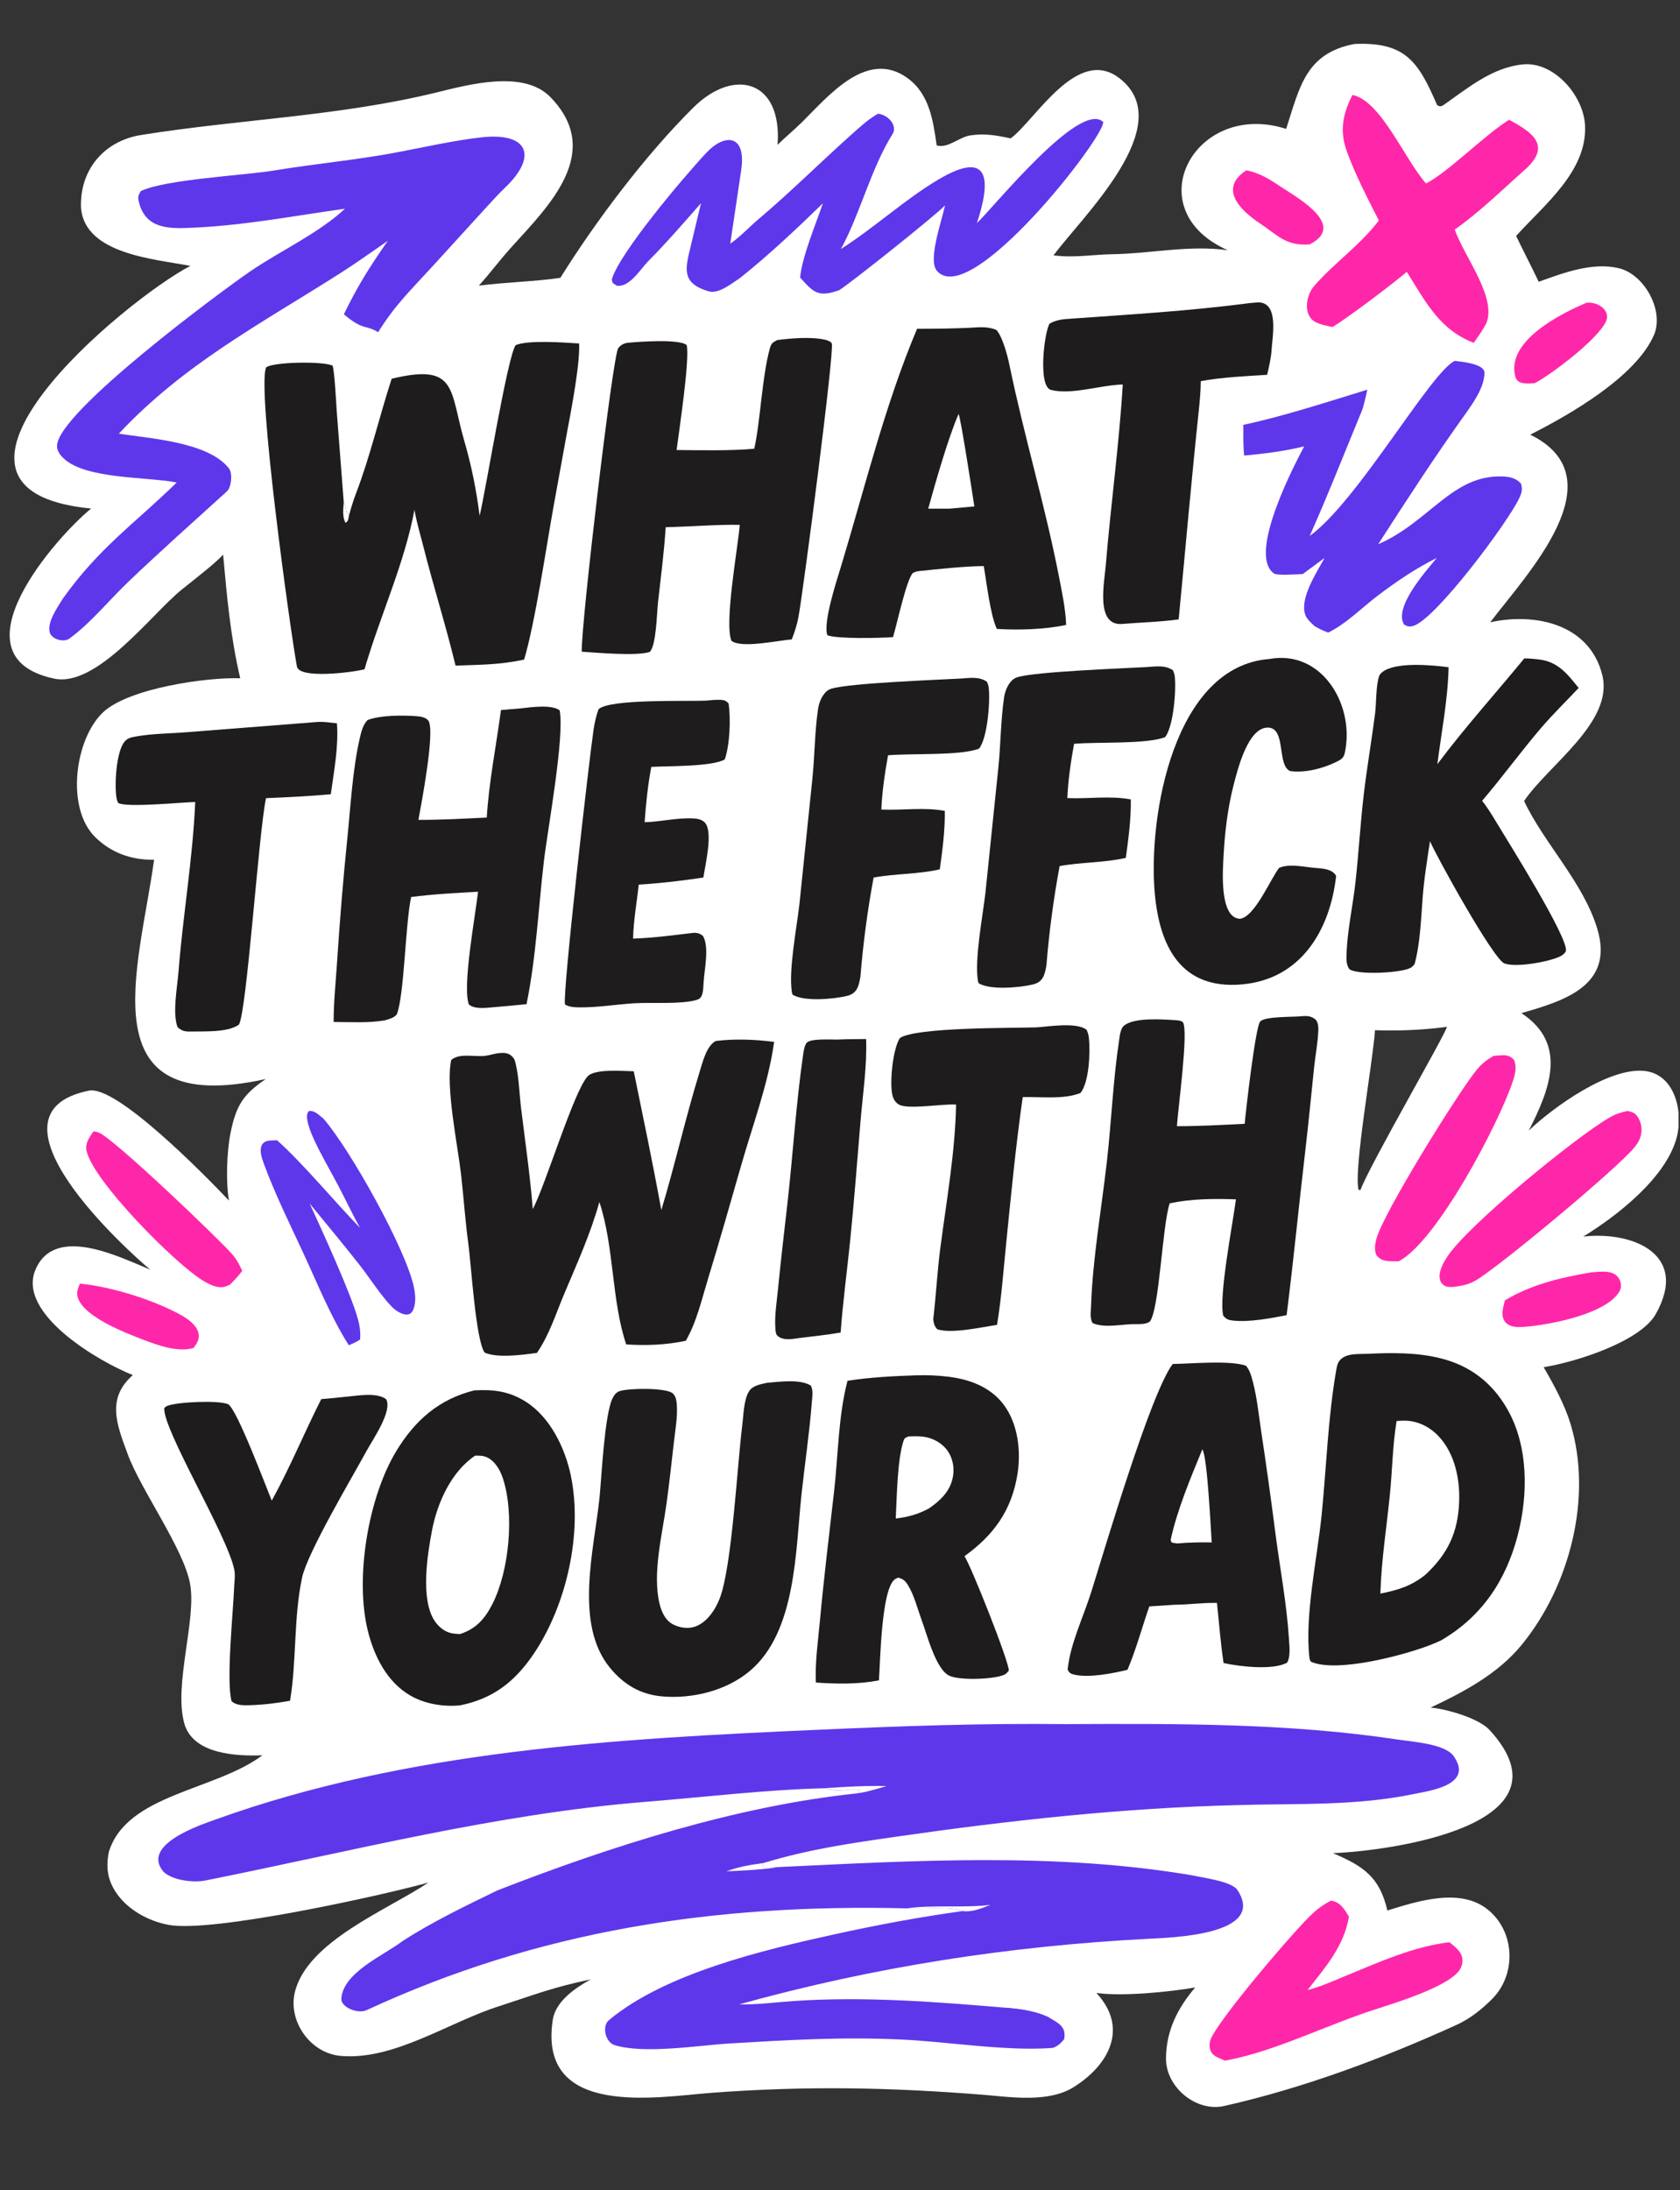 <svg width="155" height="202" viewBox="0 0 155 202" fill="none" xmlns="http://www.w3.org/2000/svg">
<rect x="0" y="0" width="155" height="202" fill="#333333" stroke="none"/>
<g clip-path="url(#clip0_111_8328)">
<path d="M124.979 4.054C129.648 3.856 130.853 5.656 132.587 9.689C132.82 9.836 132.954 9.849 133.219 9.664C135.436 8.113 137.636 6.252 140.452 5.944C143.361 5.626 146.109 8.814 146.239 11.576C146.439 15.805 142.462 18.896 139.88 21.764C140.564 23.179 141.287 24.571 141.966 25.99C144.248 25.168 146.896 24.163 149.332 24.733C151.727 25.292 153.556 28.666 152.601 30.89C150.947 34.746 144.805 38.263 141.183 40.09C149.364 44.112 140.833 52.981 137.491 57.398C141.578 56.492 146.653 57.516 147.831 62.269C148.902 66.589 142.849 70.568 140.615 73.88C142.428 77.749 146.104 81.408 147.378 85.703C148.921 90.904 144.333 92.308 140.366 93.446C144.693 96.29 142.962 100.521 141.052 104.277C143.26 102.155 148.557 98.335 151.836 98.793C154.58 99.177 155.312 102.616 154.694 104.925C153.698 108.641 149.219 112.126 146.072 114.06C150.429 113.541 155.933 115.556 152.768 121.2C151.345 123.737 145.401 125.63 142.419 126.104C143.358 127.716 144.35 129.53 144.899 131.333C146.964 138.113 144.813 146.339 140.367 151.743C138.178 154.404 135.037 156.069 131.991 157.499C133.465 157.629 136.44 158.479 137.444 159.579C145.521 168.432 128.039 170.737 122.977 170.926C125.793 172.124 127.284 173.119 128.002 176.216C130.904 175.31 134.749 174.108 137.261 176.127C139.803 178.168 139.92 182.12 137.669 184.375C136.692 185.355 135.598 186.214 134.398 186.76C127.543 189.877 120.282 192.592 112.932 194.251C110.352 194.824 107.569 192.509 107.577 189.877C107.584 187.307 108.657 185.206 110.274 183.314C107.835 183.738 103.551 184.157 101.156 183.823C104.117 187.002 102.386 190.41 99.08 192.495C96.795 193.935 93.449 193.453 90.844 193.224C82.163 192.53 74.457 192.371 65.651 193.033C60.728 193.402 49.618 195.431 50.996 186.317C51.256 184.599 53.029 183.392 54.495 182.569C51.062 183.291 49.439 183.938 46.089 185.031C41.436 186.489 36.416 190.04 31.464 189.632C28.609 189.396 26.569 186.415 27.199 183.77C28.326 179.043 35.839 176.124 39.523 173.638C35.102 174.868 19.605 178.272 15.595 177.549C13.73 177.212 11.801 176.174 10.721 174.58C9.911 173.384 9.762 172.206 10.042 170.817C11.673 165.48 19.836 165.172 24.208 161.902C22.013 161.979 17.8 161.886 16.997 158.939C16.021 155.363 18.141 149.395 17.538 146.089C16.943 142.832 12.979 137.402 11.786 134.132C10.772 131.403 9.798 128.993 12.256 126.832C9.165 125.61 1.555 121.195 3.267 117.123C5.041 112.906 11.012 115.938 13.857 117.105C11.808 115.404 -2.293 102.716 8.208 100.595C10.746 100.082 18.798 108.285 21.128 110.735C20.823 109.057 20.923 106.25 21.258 104.56C21.775 101.944 22.445 100.943 24.52 99.526C7.954 103.182 12.845 89.302 14.216 79.304L14.072 79.304C12.04 79.291 10.264 78.652 8.806 77.236C6.028 74.539 6.907 68.116 9.535 65.675C11.894 63.485 19.033 62.453 22.163 62.56C21.273 58.777 20.932 55.008 20.586 51.156C19.883 51.953 17.834 53.516 16.764 54.386C14.06 56.539 8.966 63.436 4.995 62.593C-4.661 60.543 5.354 49.361 8.411 46.906C-9.585 45.178 11.652 27.59 17.566 24.525C14.244 23.888 7.861 23.447 7.476 19.205C7.324 15.663 9.61 12.997 13.02 12.451C22.13 10.993 31.276 10.731 40.272 8.528C43.273 7.793 48.311 6.419 50.778 8.954C55.705 14.015 50.7 18.928 47.182 22.802C46.075 24.023 45.217 25.207 44.176 26.348C46.707 26.018 49.359 25.977 51.701 25.625C54.959 20.395 59.581 14.265 63.972 9.918C67.725 6.202 72.177 7.388 71.74 13.357C72.463 12.644 73.217 12.03 73.984 11.278C76.404 8.89 79.964 4.505 83.703 7.184C85.76 8.659 86.092 11.132 86.418 13.41C87.43 13.723 88.496 12.643 89.52 12.489C90.86 12.287 91.962 12.486 93.246 12.765C95.526 11.082 99.398 4.161 103.318 7.242C108.803 11.552 99.74 20.081 97.203 23.555C99.146 23.799 100.747 23.481 102.648 23.448C106.21 23.387 109.745 22.58 113.278 23.08C104.791 19.331 110.214 9.184 118.663 11.889C119.901 8.091 120.438 4.906 124.979 4.054ZM126.86 95.022C126.707 97.675 124.833 108.075 125.354 109.773L125.531 109.741C126.266 107.641 133.514 95.141 133.489 94.717C133.408 94.723 133.273 94.718 133.2 94.751C131.062 95.011 129.012 95.097 126.86 95.022Z" fill="white"/>
<path d="M76.096 164.939C70.687 165.07 64.928 165.762 59.542 166.196C45.781 167.303 32.4 170.763 18.918 173.455C17.88 173.662 15.958 173.455 15.107 172.667C12.927 170.168 18.45 168.34 19.864 167.831C37.651 161.428 56.877 160.367 75.598 159.541C83.439 159.194 90.601 158.939 98.38 159.025C108.526 158.98 118.878 158.926 128.927 160.444C130.364 160.661 133.313 160.845 134.11 161.969C135.999 164.631 131.936 165.163 130.526 165.457C125.046 166.6 119.712 166.324 114.174 166.496C103.591 166.752 93.127 167.908 82.654 169.413C78.34 170.033 74.601 170.576 70.421 171.841L70.387 172.135C70.908 172.318 71.193 172.19 71.723 172.215C84.406 171.616 97.375 170.84 109.947 172.965C110.912 173.184 113.636 173.517 114.168 174.326C116.89 178.469 108.123 178.712 105.977 178.824C93.074 179.496 80.7 181.405 68.201 184.873C69.901 184.915 71.555 184.678 73.246 184.564C79.752 184.124 86.384 184.642 92.871 185.191C94.242 185.316 95.463 185.479 96.731 186.052C97.615 186.595 98.405 186.893 98.18 188.08C97.932 188.426 97.433 188.872 97.031 188.9C92.688 189.204 87.399 188.307 83.162 188.118C77.734 187.862 72.817 188.152 67.356 188.477C64.442 188.651 59.4 189.494 56.653 188.616C55.834 188.299 55.531 186.871 56.178 186.331C61.384 181.988 70.458 179.858 76.899 178.434C81.051 177.516 84.987 176.799 88.789 176.272C88.002 175.835 84.911 176.081 83.69 176.019C65.985 175.586 49.738 178.031 33.818 185.41C32.999 185.789 31.449 185.124 31.493 184.359C31.632 181.931 35.427 180.346 37.134 179.042C39.84 177.284 42.994 175.767 45.901 174.358C56.327 170.297 68.014 166.56 79.095 165.411C79.259 165.306 79.232 165.307 79.361 165.153C78.569 164.776 77.592 165.46 76.096 164.939Z" fill="#5E37EB"/>
<path d="M92.871 185.191C94.242 185.317 95.463 185.479 96.731 186.053C96.168 186.203 95.404 186.285 95.229 186.911C95.041 186.661 94.815 186.495 94.575 186.293C94.039 186.179 94.242 186.143 93.799 186.377C93.406 186.034 93.454 185.682 92.871 185.191Z" fill="#5E37EB"/>
<path d="M76.098 164.934C77.742 164.82 80.169 164.674 81.793 164.745C81.052 164.951 79.821 165.336 79.097 165.406C79.26 165.301 79.233 165.302 79.363 165.148C78.57 164.771 77.593 165.455 76.098 164.934Z" fill="white"/>
<path d="M83.693 176.016C86.097 175.673 88.914 176 91.381 175.699C90.523 176.025 89.721 176.385 88.792 176.269C88.005 175.832 84.914 176.078 83.693 176.016Z" fill="white"/>
<path d="M67.018 172.599C68.299 172.152 69.107 172.027 70.421 171.84L70.388 172.134C70.908 172.316 71.194 172.189 71.724 172.214C70.864 172.415 67.986 172.575 67.018 172.599Z" fill="white"/>
<path d="M93.799 186.376C94.242 186.142 94.039 186.179 94.575 186.292C94.815 186.494 95.041 186.66 95.229 186.91C94.889 187.315 94.887 187.333 94.474 187.386C94.07 187.151 93.995 186.821 93.799 186.376Z" fill="#5E37EB"/>
<path d="M89.875 165.646C90.936 165.542 95.14 165.228 95.984 165.508L96.088 165.642C95.554 166.154 92.886 166.316 92.232 165.962C91.448 166.074 90.279 166.228 89.523 165.989L89.53 165.807L89.875 165.646Z" fill="#5E37EB"/>
<path d="M89.875 165.641C90.622 165.674 91.752 165.542 92.232 165.957C91.448 166.069 90.279 166.223 89.523 165.984L89.53 165.801L89.875 165.641Z" fill="#5E37EB"/>
<path d="M48.7 163.515C49.222 163.449 49.74 163.34 50.256 163.473L50.144 163.593C48.83 163.944 47.586 164.124 46.225 164.117C45.763 164.112 45.304 164.076 44.844 164.042C45.1 163.829 48.201 163.547 48.7 163.515Z" fill="#5E37EB"/>
<path d="M101.343 176.068C101.772 176.019 102.171 175.95 102.541 176.191C102.207 176.501 101.876 176.514 101.443 176.612C101.147 176.685 100.902 176.716 100.595 176.699C100.462 176.691 100.459 176.638 100.375 176.542C100.664 176.224 100.946 176.191 101.343 176.068Z" fill="#5E37EB"/>
<path d="M82.605 165.941C82.85 166.145 83.009 166.359 83.05 166.686C83.103 167.111 82.91 167.41 82.66 167.729C82.469 167.575 82.375 167.445 82.248 167.241C82.198 166.731 82.395 166.389 82.605 165.941Z" fill="#5E37EB"/>
<path d="M86.992 165.656C87.448 165.8 87.858 165.958 88.289 166.167L88.412 166.527C88.01 166.589 87.754 166.602 87.371 166.455C87.092 166.149 87.074 166.066 86.992 165.656Z" fill="#5E37EB"/>
<path d="M110.072 160.397C110.342 160.353 110.618 160.301 110.891 160.283C111.316 160.253 111.467 160.248 111.784 160.537C111.427 160.584 111.05 160.652 110.689 160.634C110.353 160.615 110.299 160.644 110.072 160.397Z" fill="#5E37EB"/>
<path d="M44.252 47.571C44.847 45.096 46.82 32.853 47.579 31.831C48.739 31.347 52.054 31.59 53.43 31.682C53.527 33.544 52.683 37.946 52.313 39.889L51.095 46.583C50.436 50.222 49.38 57.404 48.358 60.835C46.131 61.327 44.292 61.307 42.03 61.394C41.148 57.723 39.971 54.032 39.049 50.363C38.762 49.22 38.443 48.203 38.239 47.026C37.298 52.037 35.115 56.665 33.629 61.733C32.429 62.035 27.607 62.635 27.394 61.475C26.746 57.948 23.677 35.678 24.558 33.888C25.201 33.364 29.968 33.308 30.687 33.735C30.875 34.326 31.008 37.098 31.068 37.928L31.715 46.334C31.891 46.681 31.891 46.795 31.958 47.186L32.217 47.475C32.393 46.84 32.596 46.167 32.831 45.552C34.159 42.086 34.993 38.442 36.136 34.934C42.22 33.465 41.463 35.943 42.85 40.721C43.517 43.018 43.945 45.198 44.252 47.571Z" fill="#1E1C1D"/>
<path d="M31.715 46.336C31.892 46.684 31.892 46.797 31.959 47.189L32.218 47.478C32.103 47.945 32.178 48.018 31.885 48.225C31.573 47.736 31.668 46.904 31.715 46.336Z" fill="white"/>
<path d="M66.038 96.015C67.809 95.801 69.656 95.872 71.423 96.1C70.886 99.964 69.424 103.833 68.354 107.581C67.369 111.029 66.389 114.462 65.341 117.892C64.758 119.798 64.277 121.935 63.272 123.667C61.471 124.053 59.609 124.124 57.776 124.003C56.413 119.974 56.676 115.025 55.3 110.865C54.468 113.843 53.24 116.529 52.044 119.369C51.272 121.203 50.678 123.138 49.538 124.784C48.283 124.958 45.861 125.295 44.707 124.751C43.878 123.546 43.473 116.584 43.202 114.659C42.918 112.552 42.776 110.413 42.535 108.298C42.237 105.683 41.09 100.188 41.631 97.774C42.334 97.113 43.813 97.492 44.717 97.391C45.176 97.34 45.617 97.173 46.075 97.132C46.482 97.095 46.855 97.099 47.178 97.38C47.447 97.615 47.496 97.77 47.577 98.111C47.889 99.421 47.916 100.926 48.082 102.275C48.461 105.352 48.91 108.433 49.155 111.524C50.375 109.203 52.979 100.508 54.246 99.251C54.942 98.561 57.528 98.797 58.47 98.809C59.343 103.077 60.236 107.323 61.015 111.612C62.289 107.398 63.248 103.083 64.547 98.867C64.822 97.976 65.179 96.469 66.038 96.015Z" fill="#1E1C1D"/>
<path d="M44.353 12.676C48.68 12.164 49.712 14.351 46.565 17.342C46.06 17.823 45.44 18.503 44.961 19.023L39.857 24.617C37.849 26.812 36.462 28.116 34.887 30.642C33.682 29.903 33.556 30.532 31.726 28.991C33.017 26.327 34.109 24.617 35.781 22.21C34.343 23.197 32.99 24.177 31.514 25.12C24.122 29.84 17.059 33.494 10.967 39.996C13.707 40.441 19.233 40.739 21.138 43.224C21.477 43.706 21.345 44.95 20.93 45.327C17.89 48.086 14.81 50.826 11.84 53.662C10.015 55.404 8.427 57.417 6.391 58.908C5.887 59.278 4.723 58.967 4.581 58.298C4.348 57.358 5.311 56.018 5.788 55.226C9.161 50.499 12.377 48.334 16.304 44.504C13.53 43.962 7.911 44.211 5.879 42.286C5.551 41.975 5.255 41.592 5.261 41.121C5.303 38.016 20.512 26.79 23.066 25.043C25.844 23.143 29.4 21.521 31.827 19.252C27.189 19.897 22.634 20.778 17.92 20.997C15.832 21.093 13.459 21.248 12.821 18.653C12.702 18.167 12.746 18.046 12.985 17.63C15.212 16.539 22.531 16.185 25.319 15.721C28.879 15.128 32.793 14.768 36.426 14.089C38.912 13.624 41.884 12.948 44.353 12.676Z" fill="#5E37EB"/>
<path d="M126.153 124.871C128.394 124.762 130.757 124.737 132.946 125.292C135.618 125.969 137.626 127.502 139.016 129.88C141.038 133.343 141.01 137.884 140.007 141.686C138.916 145.817 136.686 149.136 132.943 151.308C132.597 151.465 132.249 151.617 131.894 151.753C129.47 152.684 123.329 154.321 120.952 153.27C120.873 153.156 120.83 153.064 120.814 152.925C120.353 149.041 121.536 143.712 121.938 139.718C122.386 135.259 122.521 130.666 123.306 126.252C123.361 125.941 123.418 125.703 123.628 125.458C124.201 124.79 125.338 124.909 126.153 124.871Z" fill="#1E1C1D"/>
<path d="M128.853 131.07C129.113 131.043 129.374 131.032 129.636 131.036C130.811 131.052 131.914 131.613 132.715 132.459C134.211 134.037 134.703 136.395 134.625 138.504C134.52 141.354 133.574 143.329 131.508 145.247C130.224 146.286 128.949 146.674 127.355 146.985C127.445 143.902 127.939 140.834 128.242 137.768C128.46 135.561 128.487 133.249 128.853 131.07Z" fill="white"/>
<path d="M43.759 128.243C45.558 128.143 47.01 128.321 48.567 129.326C50.773 130.75 52.136 133.565 52.662 136.083C53.771 141.393 52.282 147.984 49.293 152.465C47.564 155.058 45.535 156.669 42.471 157.29C40.947 157.452 39.208 157.17 37.871 156.398C35.727 155.16 34.547 152.822 33.958 150.501C32.716 145.611 33.957 138.159 36.551 133.862C38.263 131.024 40.498 129.049 43.759 128.243Z" fill="#1E1C1D"/>
<path d="M43.839 134.262C44.217 134.261 44.594 134.253 44.941 134.422C45.685 134.785 46.135 135.574 46.388 136.331C47.483 139.617 46.986 144.898 45.422 147.965C44.726 149.329 43.914 150.238 42.451 150.716C42.197 150.712 41.941 150.692 41.691 150.646C41.034 150.527 40.477 150.063 40.11 149.521C38.772 147.544 39.431 143.363 39.866 141.117C40.355 138.593 41.639 135.731 43.839 134.262Z" fill="white"/>
<path d="M71.707 31.367C73.019 31.199 74.839 31.043 76.115 31.336C76.299 31.379 76.654 31.486 76.739 31.674C77.016 32.287 74.109 54.493 73.673 56.882C73.539 57.614 73.32 58.287 73.049 58.98C71.765 59.065 68.374 59.842 67.476 59.093C66.831 57.4 68.036 50.774 68.256 48.412C66.302 48.362 63.491 48.584 61.418 48.626C61.272 50.932 60.966 53.275 60.707 55.575C60.594 56.581 60.555 59.532 59.945 60.131C58.767 60.532 55.025 60.2 53.671 60.108C53.619 57.464 56.531 32.824 57.035 32.121C57.261 31.807 57.595 31.645 57.977 31.61C58.998 31.517 62.682 31.246 63.358 31.831C63.65 33.188 62.659 39.667 62.425 41.508C64.457 41.531 67.609 41.588 69.591 41.388C70.169 38.779 70.283 34.897 71.017 32.172C71.166 31.619 71.288 31.605 71.707 31.367Z" fill="#1E1C1D"/>
<path d="M84.515 126.855C85.5 126.822 86.522 126.861 87.501 126.982C89.463 127.226 91.374 127.927 92.599 129.556C93.919 131.31 94.21 133.831 93.877 135.946C93.347 139.3 91.683 141.594 88.984 143.535C89.589 144.422 93.077 153.218 93.076 154.078C92.917 154.278 92.857 154.386 92.622 154.485C91.64 154.899 88.512 155.017 87.565 154.551C86.299 153.927 85.492 150.611 84.998 149.332C84.638 148.338 84.325 147.095 83.767 146.201C83.516 145.799 83.321 145.637 82.876 145.514C82.748 145.564 82.625 145.609 82.519 145.699C81.31 146.732 81.219 153.233 81.092 154.989C79.176 155.356 77.209 155.328 75.274 155.189C75.187 153.34 75.472 151.401 75.641 149.56C76.011 145.515 76.509 141.505 76.964 137.471C77.337 134.161 77.349 130.571 78.192 127.358C80.279 127.032 82.407 126.925 84.515 126.855Z" fill="#1E1C1D"/>
<path d="M83.808 132.489C84.294 132.475 84.799 132.448 85.28 132.527C86.158 132.67 86.981 133.141 87.477 133.893C87.933 134.586 88.067 135.453 87.909 136.261C87.654 137.571 86.745 138.414 85.692 139.142C84.672 139.683 83.791 139.922 82.644 140.062C82.742 138.159 82.782 134.591 83.371 132.869C83.461 132.606 83.568 132.609 83.808 132.489Z" fill="white"/>
<path d="M89.475 30.232C90.309 30.186 91.179 30.087 91.94 30.444C92.494 31.061 92.956 32.8 93.13 33.65C94.482 40.214 96.435 46.657 97.711 53.23C97.987 54.649 98.318 56.207 98.362 57.639C96.411 58.064 93.962 58.131 91.971 58.009C91.357 56.693 91.038 53.785 90.761 52.21C88.879 52.235 86.567 52.487 84.686 52.687C84.499 52.706 84.382 52.78 84.205 52.857C83.581 53.649 82.795 57.422 82.391 58.765C81.295 58.852 77.217 58.949 76.337 58.591C75.906 57.455 77.201 53.536 77.597 52.23C79.813 44.925 81.631 37.382 84.611 30.328C86.26 30.322 87.824 30.312 89.475 30.232Z" fill="#1E1C1D"/>
<path d="M88.439 38.188C88.619 38.392 89.747 45.735 89.896 46.71L87.606 46.917L85.639 46.918C86.297 44.543 87.474 40.396 88.439 38.188Z" fill="white"/>
<path d="M48.079 65.334C48.98 65.234 50.901 64.954 51.633 65.519C52.108 67.932 50.526 76.507 50.182 79.418C49.665 83.797 49.467 88.302 48.578 92.62C47.594 92.716 46.608 92.814 45.622 92.893C44.911 92.95 43.828 93.132 43.258 92.645C42.637 90.966 43.867 84.431 44.105 82.249C42.05 82.361 39.972 82.473 37.931 82.737C37.392 85.279 37.301 91.816 36.608 93.567C36.309 93.907 35.926 93.982 35.508 94.111C33.986 94.375 32.328 94.268 30.783 94.262C30.777 92.465 30.974 90.634 31.092 88.841C31.344 85.013 31.647 81.207 32.039 77.391C32.349 74.373 32.516 71.077 33.185 68.124C33.32 67.53 33.48 66.858 33.913 66.411C35.125 65.96 37.081 65.964 38.378 66.054C38.755 66.08 39.272 66.142 39.515 66.461C40.185 67.341 38.861 74.208 38.603 75.621C40.707 75.628 42.808 75.508 44.909 75.408C45.111 72.12 45.783 68.762 46.221 65.492L48.079 65.334Z" fill="#1E1C1D"/>
<path d="M120.021 93.739C120.091 93.732 120.161 93.725 120.231 93.721C120.724 93.692 121.058 93.754 121.427 94.088C121.621 94.405 121.644 94.689 121.629 95.051C121.583 96.212 121.351 97.388 121.231 98.547C120.967 101.092 120.723 103.635 120.424 106.176C119.832 111.219 119.342 116.267 118.706 121.305C117.233 121.596 115.287 121.961 113.799 121.809C113.357 121.763 113.143 121.691 112.858 121.351C112.433 119.554 113.742 112.853 114.03 110.622C111.999 110.549 109.912 110.569 107.918 110.987C107.222 113.09 106.969 120.851 106.07 121.916C105.657 122.144 105.298 122.126 104.841 122.133C103.578 122.096 101.99 122.55 100.808 122.036C100.545 121.639 100.645 120.991 100.661 120.514C100.813 116.046 101.626 111.523 102.129 107.085C102.549 103.373 102.695 99.588 103.258 95.899C103.317 95.51 103.38 94.888 103.682 94.622C104.596 93.819 107.246 94.023 108.432 94.096C108.619 94.107 109.033 94.137 109.14 94.297C109.678 95.095 108.665 102.355 108.589 103.876C110.67 103.877 112.759 103.759 114.837 103.654C114.952 102.361 115.823 94.783 116.259 94.231C116.652 93.734 119.264 93.813 120.021 93.739Z" fill="#1E1C1D"/>
<path d="M140.633 60.732C141.077 60.722 141.532 60.776 141.972 60.825C143.733 61.019 144.619 62.168 145.649 63.454C144.484 64.696 143.256 65.885 142.15 67.181C140.291 69.362 138.604 71.684 136.741 73.866C137.262 74.512 137.686 75.223 138.113 75.932C139.014 77.425 144.828 86.688 144.462 87.728C144.382 87.956 144.103 88.139 143.893 88.237C142.878 88.711 139.88 89.268 138.796 88.861C137.781 88.48 132.528 78.995 131.933 77.587C131.674 79.329 131.382 81.073 131.254 82.83C131.104 84.784 131.027 87.051 130.509 88.933C130.293 89.18 130.221 89.26 129.899 89.37C128.842 89.732 125.521 89.927 124.542 89.434C124.171 89.031 124.218 88.388 124.239 87.869C124.323 85.736 124.821 83.52 125.057 81.384C125.356 78.681 125.51 75.961 125.826 73.26C126.117 70.772 126.551 68.3 126.868 65.816C126.993 64.839 126.927 63.197 127.264 62.302C127.297 62.215 127.451 62.059 127.526 61.999C128.752 61.014 132.159 61.346 133.649 61.545C133.589 64.486 132.987 67.565 132.612 70.486C135.124 67.127 137.969 63.974 140.633 60.732Z" fill="#1E1C1D"/>
<path d="M108.197 125.807C109.906 125.787 113.434 125.449 114.949 125.964C115.305 126.351 115.467 126.976 115.598 127.476C115.983 128.947 116.135 130.539 116.363 132.043C116.831 135.134 117.261 138.224 117.659 141.325C118.077 144.587 118.714 147.874 118.92 151.156C118.96 151.787 119.083 152.786 118.757 153.35C117.463 154.088 114.334 153.711 112.89 153.391C112.611 151.562 112.477 149.684 112.279 147.843C110.953 147.82 109.636 148.01 108.308 148.018L106.038 148.167C105.359 150.112 104.831 152.118 104.022 154.016C102.679 154.346 100.454 154.782 99.11 154.46C98.758 154.376 98.67 154.311 98.5 154.006C98.747 151.604 99.932 149.201 100.658 146.907C101.9 142.979 106.135 128.538 108.197 125.807Z" fill="#1E1C1D"/>
<path d="M110.932 133.68C111.397 134.361 111.702 140.997 111.796 142.265C110.729 142.247 109.691 142.269 108.627 142.359C108.453 142.344 108.276 142.308 108.103 142.282L108.004 142.05C108.599 139.281 109.851 136.304 110.932 133.68Z" fill="white"/>
<path d="M70.761 127.547C71.908 127.447 73.779 127.181 74.787 127.787C75.052 128.165 74.939 128.86 74.905 129.303C74.685 132.135 74.26 134.955 73.954 137.779C73.391 142.961 73.492 150.489 69.182 154.122C67.015 155.949 63.868 156.716 61.076 156.467C59.085 156.29 57.548 155.373 56.288 153.844C52.926 149.766 54.837 142.861 55.32 138.074C55.509 136.097 55.777 130.586 56.491 129.022C56.623 128.733 56.835 128.423 57.145 128.319C58.015 128.026 61.219 128 61.979 128.456C62.353 128.68 62.423 129.219 62.447 129.622C62.516 130.747 62.298 131.932 62.171 133.052C61.955 134.942 61.749 136.837 61.489 138.721C61.103 141.518 60.188 145.066 60.836 147.863C61.005 148.592 61.34 149.397 62.02 149.784C62.592 150.109 63.361 150.249 63.997 150.072C65.171 149.746 65.996 148.492 66.408 147.418C67.537 144.47 68.009 135.217 68.483 131.461C68.598 130.544 68.615 129.095 69.112 128.322C69.46 127.781 70.183 127.677 70.761 127.547Z" fill="#1E1C1D"/>
<path d="M117.112 60.783C121.9 59.917 124.865 64.855 124.139 69.091C124.061 69.545 124.029 69.882 123.549 70.141C122.279 70.825 120.463 71.33 119.021 71.118C117.804 70.563 118.662 67.229 117.053 67.114C115.138 66.976 114.15 71.079 113.775 72.567C113.269 74.577 113.004 76.754 112.89 78.908C112.826 80.136 112.459 84.638 114.386 84.746C115.739 84.62 117.199 81.118 118.003 80.057C118.854 79.662 120.123 79.921 121.045 80.025C121.823 80.112 122.875 80.066 123.275 80.789C122.705 85.835 120.008 90.298 114.627 90.793C108.941 91.316 106.963 87.263 106.536 82.335C105.927 75.324 108.273 61.468 117.112 60.783Z" fill="#1E1C1D"/>
<path d="M134.229 33.285C134.849 33.371 136.956 33.546 136.959 34.379C136.963 35.72 135.886 37.22 135.128 38.279C132.348 42.164 129.745 46.179 127.157 50.194C131.863 48.159 133.98 43.798 138.581 43.946C139.268 43.969 139.834 44.075 140.321 44.593C140.491 45.118 140.409 45.431 140.177 45.931C139.14 48.167 132.432 57.15 130.394 57.729C130.027 57.834 129.875 57.787 129.551 57.616C128.541 56.024 131.56 52.679 132.561 51.461C130.598 52.44 128.859 53.619 127.109 54.944C125.641 56.056 124.189 57.553 122.54 58.345C122.023 58.161 121.768 58.019 121.296 57.762C120.974 57.453 120.559 57.105 120.419 56.68C119.915 55.153 121.449 52.859 122.209 51.459L120.196 52.947C119.653 52.975 117.83 53.101 117.538 52.894C115.02 51.11 119.623 42.515 120.325 41.172C118.439 41.625 116.711 41.843 114.789 42.02C114.692 41.112 114.714 40.107 114.711 39.187C118.456 38.389 122.5 37.059 126.151 35.944C126.029 36.476 125.833 37.44 125.633 37.926C124.043 41.767 122.528 45.637 120.835 49.434C125.267 46.242 132.019 34.275 134.229 33.285Z" fill="#5E37EB"/>
<path d="M115.24 27.962C115.452 27.942 116.037 27.882 116.221 27.897C118.003 28.04 117.383 31.106 117.316 32.29C117.278 32.98 117.072 33.889 116.908 34.569C114.952 34.693 112.691 34.799 110.786 35.155C110.779 36.061 110.691 37.036 110.595 37.941C109.916 44.329 109.363 50.74 108.746 57.129C107.047 57.371 105.253 57.403 103.546 57.549C101.04 57.763 101.896 53.731 102.025 52.086C102.476 46.62 103.27 40.861 103.588 35.463C101.485 35.522 98.911 36.439 96.976 35.968C95.741 35.668 96.343 30.677 96.827 29.866C97.228 29.595 97.865 29.462 98.343 29.427C104.003 29.016 109.603 28.705 115.24 27.962Z" fill="#1E1C1D"/>
<path d="M81.001 10.488C82.007 10.603 82.809 11.629 82.359 12.348C80.331 15.581 79.364 19.73 77.583 22.968C80.622 21.041 83.46 18.415 86.536 16.584C91.551 13.599 91.346 16.908 90.132 20.578C91.74 19.049 99.624 9.245 101.778 11.243C102.004 12.545 89.548 28.581 86.447 24.985C85.601 24.004 86.823 20.6 87.193 18.94C86.422 19.785 78.426 26.16 77.416 26.77C75.517 27.436 75.088 27.02 73.82 25.6C74.004 23.672 75.25 20.716 75.922 18.752C73.536 21.073 70.911 23.543 68.311 25.615C67.6 26.08 66.321 27.143 65.399 26.875C62.698 26.091 63.279 24.633 63.794 22.427C64.093 21.149 64.392 19.942 64.678 18.739C63.09 20.543 61.509 22.376 59.817 24.082C59.049 24.856 58.105 26.512 56.91 26.355C56.469 26.046 56.537 26.194 56.445 25.78C57.107 23.377 63.18 16.204 65.193 14.068C66.846 12.313 68.888 12.341 68.381 15.719C68.076 17.753 67.688 20.346 67.375 22.477C68.331 21.815 69.121 20.939 70.008 20.191C72.93 17.724 75.635 15.022 78.485 12.474C79.303 11.744 80.05 11.044 81.001 10.488Z" fill="#5E37EB"/>
<path d="M88.69 62.584C89.495 62.529 90.347 62.392 91.048 62.877C91.151 63.086 91.201 63.241 91.225 63.475C91.363 64.743 91.107 68.063 90.332 69.048C88.607 69.724 84.071 69.471 81.932 69.666C81.636 71.317 81.385 72.994 81.313 74.67C83.229 74.756 85.289 74.434 87.169 74.795C87.195 76.593 86.951 78.406 86.709 80.184C84.692 80.648 82.629 80.569 80.602 80.941C80.038 83.956 79.625 87.069 79.381 90.125C79.308 90.478 79.245 90.881 79.067 91.198C78.851 91.583 78.54 91.766 78.118 91.865C76.898 92.155 74.168 92.401 73.13 91.747C73.085 91.623 73.075 91.612 73.052 91.46C72.755 89.415 73.516 85.516 73.76 83.363L74.951 71.834C75.169 69.705 75.163 67.524 75.473 65.409C75.552 64.879 75.746 64.354 76.092 63.938C76.257 63.739 76.457 63.594 76.706 63.521C78.463 62.998 86.412 62.711 88.69 62.584Z" fill="#1E1C1D"/>
<path d="M105.852 61.525C106.657 61.47 107.51 61.334 108.21 61.819C108.313 62.027 108.363 62.183 108.388 62.416C108.525 63.684 108.269 67.004 107.495 67.989C105.769 68.665 101.233 68.412 99.094 68.607C98.798 70.258 98.547 71.935 98.475 73.612C100.391 73.698 102.451 73.376 104.332 73.736C104.357 75.534 104.114 77.347 103.871 79.125C101.854 79.589 99.792 79.511 97.764 79.883C97.2 82.897 96.787 86.01 96.543 89.067C96.47 89.42 96.407 89.822 96.229 90.139C96.013 90.525 95.702 90.707 95.28 90.807C94.06 91.097 91.331 91.342 90.293 90.688C90.247 90.565 90.237 90.554 90.214 90.402C89.917 88.356 90.678 84.457 90.922 82.305L92.113 70.775C92.331 68.647 92.325 66.465 92.635 64.351C92.714 63.82 92.908 63.295 93.254 62.879C93.419 62.68 93.619 62.536 93.868 62.462C95.625 61.939 103.574 61.653 105.852 61.525Z" fill="#1E1C1D"/>
<path d="M65.119 64.626C65.55 64.581 66.01 64.534 66.443 64.55C66.81 64.564 66.993 64.623 67.227 64.897C67.422 66.353 67.345 68.647 66.871 70.04C65.758 70.726 61.535 70.649 60.091 70.734C59.77 72.419 59.595 74.129 59.474 75.839C60.969 75.797 62.544 75.398 64.028 75.491C64.409 75.515 64.835 75.614 65.081 75.932C65.787 76.845 65.062 79.784 64.895 80.939C62.939 81.236 60.904 81.475 58.929 81.594C58.756 83.258 58.443 84.894 58.41 86.573C60.246 86.517 62.002 86.274 63.819 86.06C64.266 86.007 64.51 86.053 64.86 86.33C65.441 87.321 65.011 89.333 64.926 90.47C64.892 90.882 64.902 91.433 64.747 91.813C64.649 92.051 64.508 92.16 64.268 92.23C62.841 92.651 60.094 92.441 58.527 92.537C56.807 92.643 55.067 92.947 53.344 92.913C52.902 92.904 52.521 92.874 52.128 92.653C51.871 91.722 54.379 69.852 54.764 67.298C54.862 66.646 55 66.038 55.221 65.416C56.262 64.451 63.291 64.701 65.119 64.626Z" fill="#1E1C1D"/>
<path d="M29.366 66.586C29.931 66.561 30.522 66.66 31.085 66.718C31.25 68.884 30.81 71.113 30.521 73.258C28.529 73.439 26.543 73.538 24.544 73.618C23.869 76.698 22.764 93.49 22.031 94.521C20.935 95.252 18.886 95.112 17.597 95.143C17.078 95.156 16.757 95.096 16.377 94.729C15.889 93.403 16.371 90.985 16.476 89.549C16.887 84.353 17.786 79.188 18.013 73.975C16.812 73.991 11.647 74.522 10.897 74.055C10.82 73.89 10.77 73.729 10.742 73.549C10.557 72.354 10.717 69.377 11.479 68.421C11.761 68.069 12.108 68.01 12.528 67.934C14.092 67.649 15.776 67.662 17.368 67.525L29.366 66.586Z" fill="#1E1C1D"/>
<path d="M31.999 128.823C33.048 128.732 34.73 128.407 35.623 129.05C36.234 130.127 34.417 132.736 33.85 133.774C32.472 136.297 28.372 143.193 27.874 145.497C27.078 149.181 27.381 153.131 26.761 156.869C25.554 157.089 24.291 157.247 23.064 157.279C22.48 157.294 21.806 157.325 21.364 156.907C20.853 155.01 21.52 148.663 21.611 146.235C21.645 145.756 21.709 145.229 21.61 144.757C20.944 141.553 15.046 131.921 15.154 129.88C15.238 129.797 15.303 129.731 15.413 129.683C16.301 129.298 20.208 129.142 21.034 129.515C21.823 129.871 24.518 137.069 25.071 138.412C26.758 135.363 28.067 132.151 29.64 129.047C30.427 128.991 31.214 128.899 31.999 128.823Z" fill="#1E1C1D"/>
<path d="M95.606 94.762C96.763 94.689 99.306 94.254 100.249 94.98C100.371 95.239 100.436 95.468 100.465 95.75C100.599 97.033 100.493 99.831 99.683 100.815C98.13 101.429 96.026 101.151 94.36 101.189C93.714 105.692 93.282 110.206 92.827 114.731C92.577 117.217 92.395 119.736 91.987 122.2C90.557 122.41 87.82 123.044 86.476 122.607C86.186 122.273 86.18 122.147 86.101 121.704C86.36 119.519 86.469 117.32 86.754 115.131C87.326 110.743 88.123 106.312 88.21 101.88C86.955 101.791 83.737 102.378 82.91 101.866C82.591 101.668 82.406 101.339 82.327 100.979C82.065 99.795 82.379 96.738 83.025 95.743C84.514 94.741 93.349 94.829 95.606 94.762Z" fill="#1E1C1D"/>
<path d="M33.229 123.548C32.9 123.774 32.545 123.927 32.179 124.079C30.502 121.417 29.315 118.457 27.993 115.598C26.759 112.931 25.334 110.059 24.34 107.327C24.123 106.73 23.961 106.204 24.115 105.723C24.312 105.104 25.053 105.204 25.567 105.177C27.902 107.261 30.847 110.801 33.208 113.248C32.504 111.969 31.878 110.633 31.197 109.338C30.457 107.93 29.606 106.501 28.948 105.056C28.695 104.499 28.437 103.846 28.349 103.276C28.282 102.844 28.329 102.703 28.501 102.476C28.963 102.399 29.372 102.78 29.845 103.184C29.861 103.202 29.877 103.22 29.893 103.239C32.311 106.051 37.418 115.132 38.186 118.714C38.369 119.569 38.37 120.447 38.031 120.973C37.867 121.227 37.609 121.293 37.302 121.225C36.927 121.142 36.501 120.888 36.146 120.525C35.139 119.494 34.16 117.939 33.226 116.741C31.706 114.79 30.119 112.914 28.569 111.007C29.701 113.468 32.361 119.266 33.016 121.65C33.214 122.368 33.266 122.909 33.229 123.548Z" fill="#5E37EB"/>
<path d="M124.782 8.758C127.413 9.278 129.631 14.772 131.575 16.925C133.681 15.821 136.881 12.529 139.229 11.047C141.391 12.209 143.197 13.438 140.67 15.673C138.576 17.525 136.514 19.563 134.217 21.174C135.103 23.694 138.116 27.429 137.128 29.821C136.769 30.505 136.414 30.988 135.969 31.621C132.79 30.39 131.556 27.867 129.793 25.077C128.416 26.247 124.455 29.233 122.947 30.166C122.439 30.055 121.691 29.924 121.257 29.64C120.188 28.945 120.532 27.191 121.258 26.36C123.035 24.323 125.461 22.615 127.124 20.453L127.213 20.335C126.182 18.312 125.102 16.226 124.308 14.097C123.571 12.126 123.848 10.593 124.782 8.758Z" fill="#FF27A9"/>
<path d="M77.259 95.885C78.14 95.841 79.028 95.849 79.91 95.836C80 98.347 79.6 100.931 79.391 103.436C79.085 107.095 78.81 110.757 78.439 114.411C78.152 117.245 77.765 120.061 77.56 122.905C76.277 123.133 74.964 123.26 73.671 123.422C73.635 123.429 73.6 123.436 73.564 123.441C73.002 123.528 72.282 123.631 71.803 123.266C71.581 123.097 71.572 122.909 71.547 122.641C71.434 121.421 71.672 120.044 71.789 118.828C72.045 116.17 72.368 113.527 72.664 110.874C73.165 106.386 73.447 101.802 74.09 97.338C74.137 97.014 74.211 96.416 74.441 96.17C74.812 95.773 76.692 95.894 77.259 95.885Z" fill="#1E1C1D"/>
<path d="M122.806 175.305C122.84 175.311 122.873 175.318 122.907 175.325C123.737 175.51 124.032 176.115 124.459 176.782C123.995 179.51 122.291 181.446 120.64 183.548C121.879 183.24 123.05 182.697 124.228 182.213C127.284 180.956 130.413 179.539 133.721 179.142C134.124 179.461 134.626 179.83 134.824 180.32C134.989 180.727 134.953 181.141 134.764 181.532C133.978 183.153 128.738 184.73 126.986 185.306C122.525 186.709 117.599 189.245 113.026 190.064C112.647 189.901 112.035 189.705 111.796 189.352C111.575 189.028 111.55 188.561 111.664 188.196C112.179 186.54 119.393 178.091 121.045 176.545C121.597 176.029 122.134 175.648 122.806 175.305Z" fill="#FF27A9"/>
<path d="M150.162 102.469C150.377 102.52 150.627 102.57 150.809 102.7C151.151 102.944 151.373 103.498 151.431 103.899C151.531 104.601 151.291 105.202 150.865 105.746C149.35 107.681 138.294 116.853 136.161 118.1C135.499 118.487 134.888 118.598 134.133 118.696C133.85 118.711 133.553 118.74 133.298 118.595C133.059 118.46 132.898 118.255 132.844 117.983C132.704 117.276 133.159 116.48 133.532 115.908C135.439 112.986 145.461 104.828 148.468 103.091C149.021 102.772 149.539 102.595 150.162 102.469Z" fill="#FF27A9"/>
<path d="M137.789 97.394C138.074 97.36 138.364 97.332 138.652 97.328C139.093 97.322 139.367 97.437 139.674 97.743C139.98 98.386 139.788 99.096 139.574 99.74C138.29 103.61 132.562 114.537 129.037 116.338C128.679 116.339 128.296 116.349 127.942 116.3C127.519 116.241 127.265 116.101 126.994 115.777C126.778 115.286 126.858 114.786 126.985 114.283C127.568 111.987 134.464 100.87 136.224 98.699C136.689 98.126 137.155 97.768 137.789 97.394Z" fill="#FF27A9"/>
<path d="M8.62 104.355C8.784 104.375 8.931 104.395 9.088 104.452C10.459 104.961 20.077 114.166 21.402 115.663C21.821 116.136 22.09 116.643 22.349 117.215C22.025 117.673 21.626 118.068 21.241 118.474C21.068 118.559 20.886 118.648 20.697 118.692C20.038 118.844 19.322 118.47 18.77 118.146C16.268 116.676 8.579 108.941 7.981 106.134C7.835 105.448 8.257 104.888 8.62 104.355Z" fill="#FF27A9"/>
<path d="M146.784 117.362C147.448 117.317 148.337 117.164 148.941 117.51C149.256 117.691 149.462 118.001 149.532 118.355C149.607 118.734 149.504 119.026 149.275 119.33C147.884 121.184 143.474 122.074 141.204 122.331C140.701 122.371 140.141 122.451 139.643 122.358C139.286 122.29 138.977 122.13 138.787 121.81C138.452 121.241 138.704 120.535 138.845 119.941C141.29 118.464 143.997 117.841 146.784 117.362Z" fill="#FF27A9"/>
<path d="M7.374 118.395C10.262 118.675 14.213 119.898 16.732 121.314C17.356 121.664 18.153 122.23 18.312 122.97C18.432 123.527 18.177 123.89 17.866 124.326C16.419 124.766 14.518 124.069 13.152 123.545C11.504 122.912 7.883 121.514 7.212 119.782C7.012 119.266 7.176 118.873 7.374 118.395Z" fill="#FF27A9"/>
<path d="M146.384 27.921C147.516 27.829 148.594 28.681 148.185 29.614C147.44 31.313 143.059 34.583 141.596 35.347C141.003 35.375 140.029 35.505 139.821 34.786C138.869 31.48 144.029 28.911 146.384 27.921Z" fill="#FF27A9"/>
<path d="M114.985 15.715C116.309 15.954 117.286 16.643 118.4 17.375C119.905 18.362 124.212 20.823 120.837 22.539C118.645 22.717 117.893 21.7 116.178 20.56C114.439 19.404 112.399 17.384 114.985 15.715Z" fill="#FF27A9"/>
</g>
<defs>
<clipPath id="clip0_111_8328">
<rect width="154.008" height="202.008" fill="white" transform="translate(0.857)"/>
</clipPath>
</defs>
</svg>
